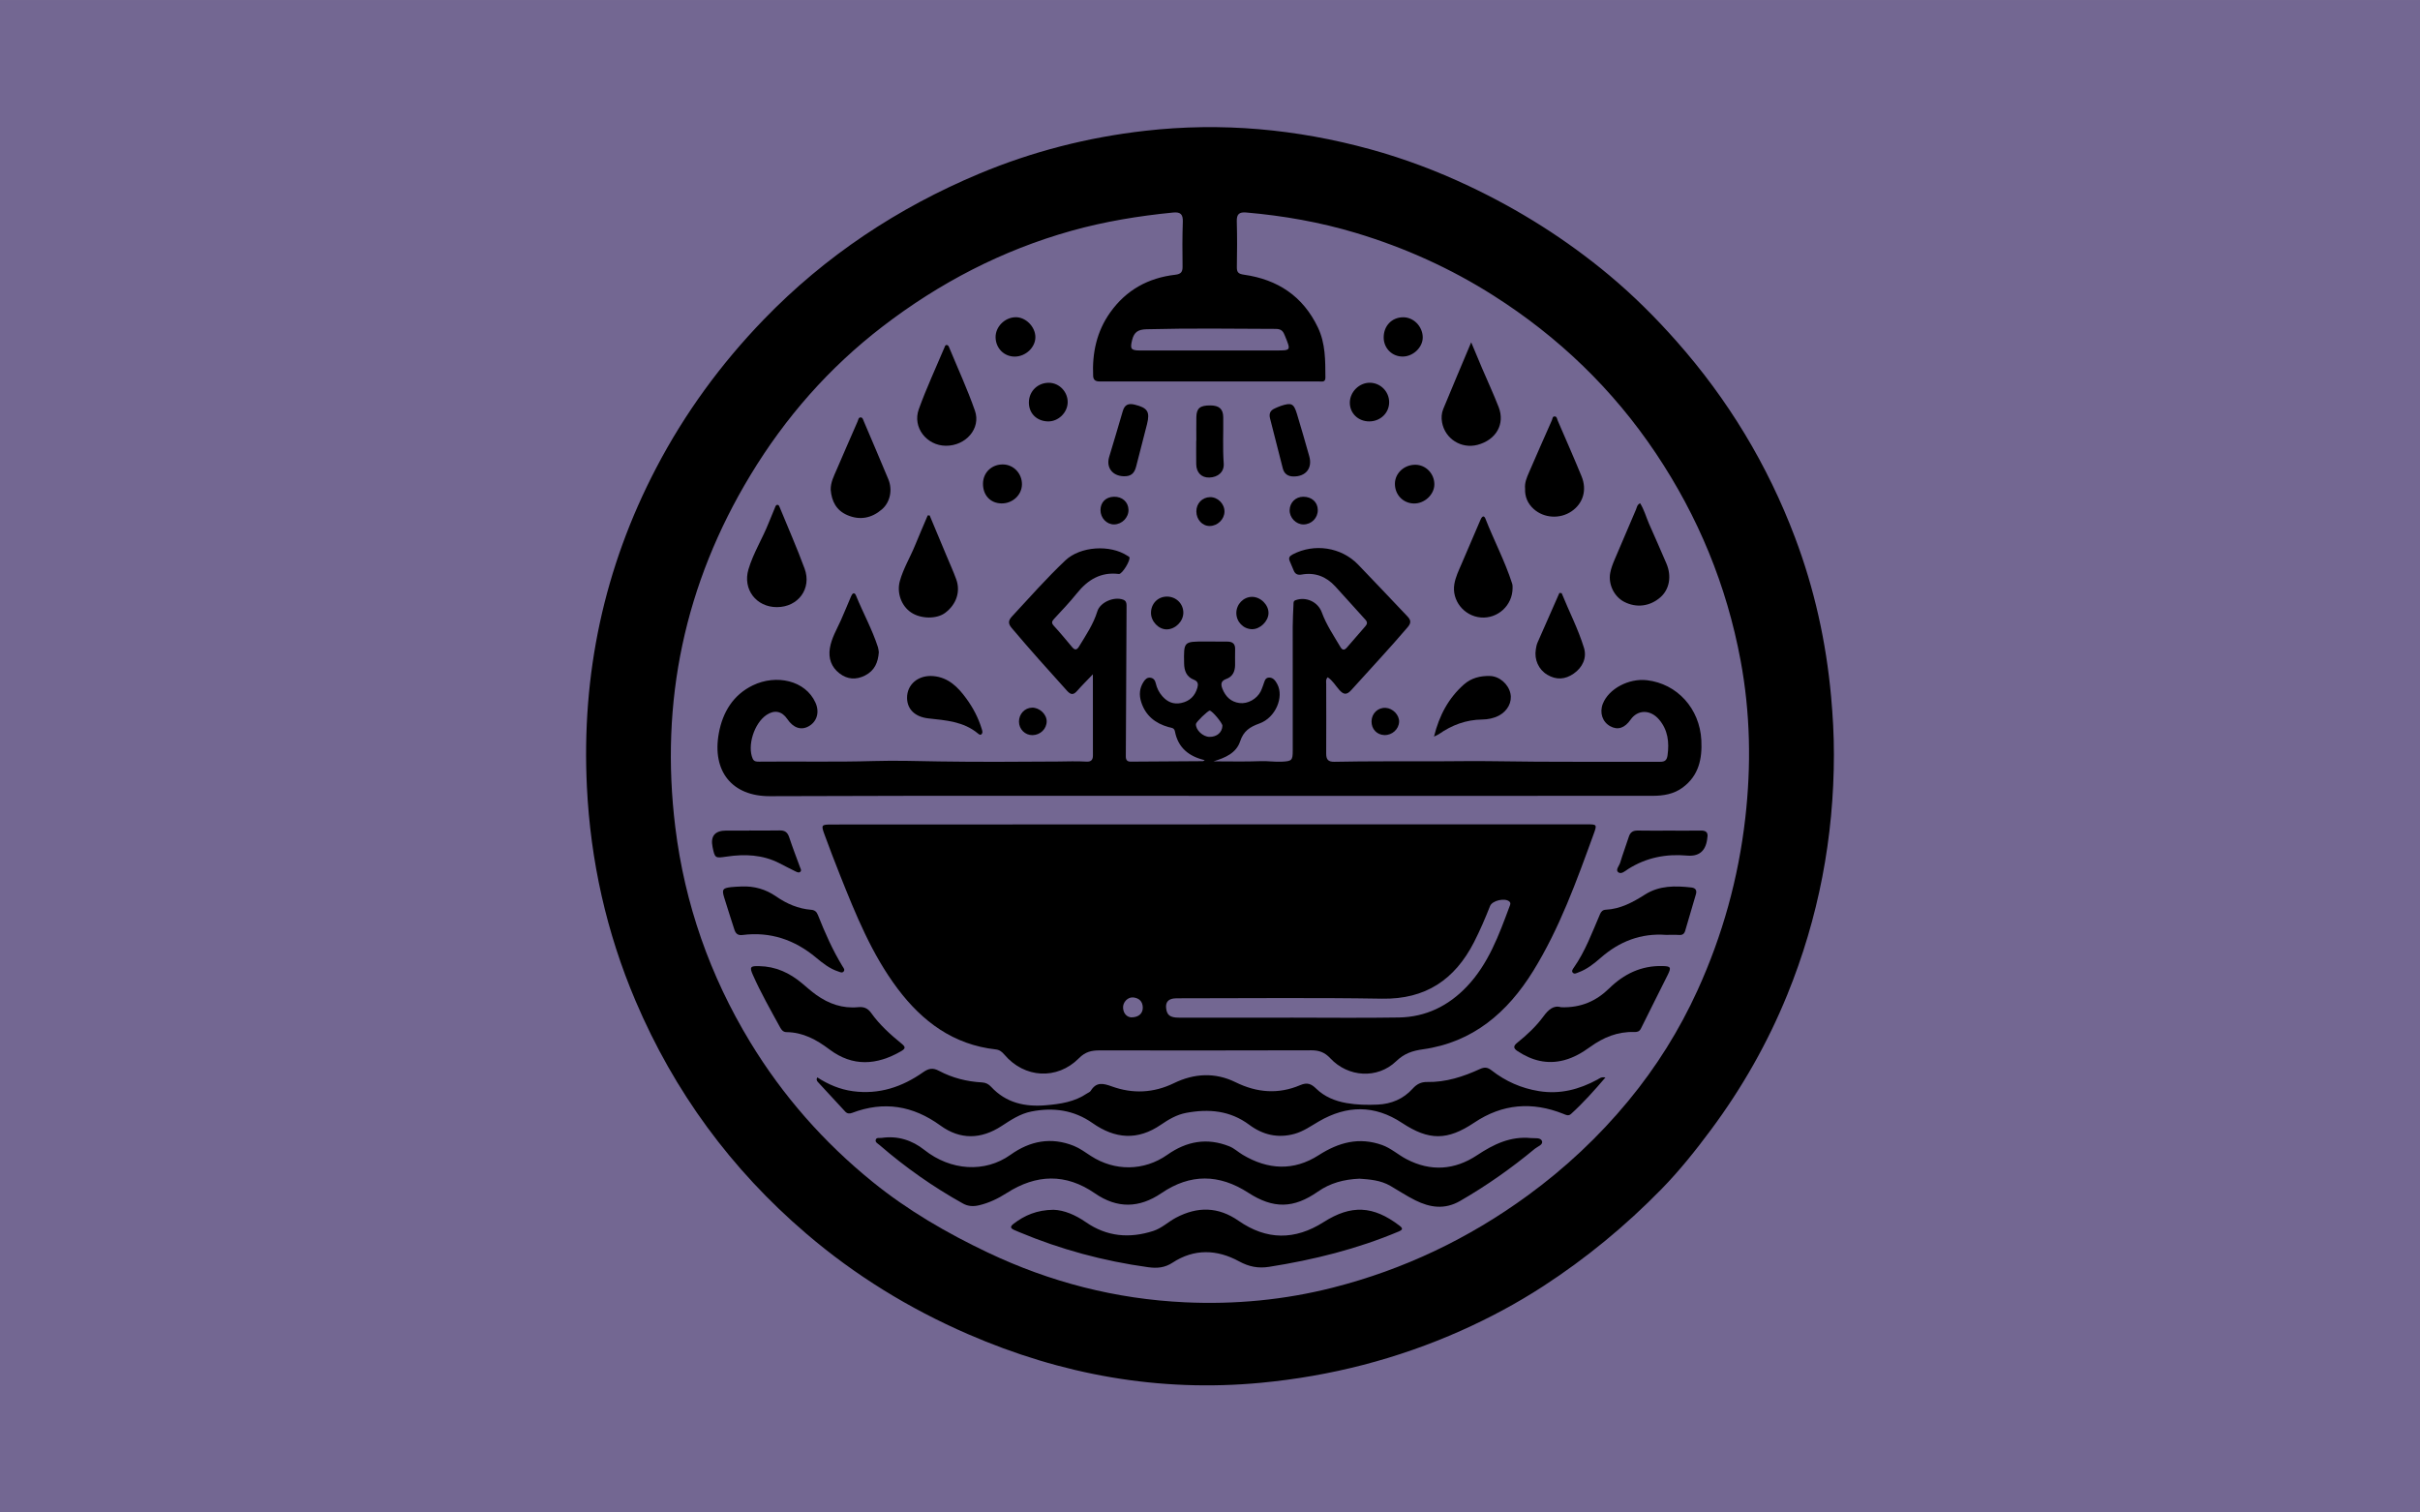 <svg xmlns="http://www.w3.org/2000/svg" id="Livello_1" viewBox="0 0 1280 800"><defs><style>.cls-1{fill:#000;}.cls-1,.cls-2{stroke-width:0px;}.cls-2{fill:#736792;}</style></defs><rect class="cls-2" y=".004" width="1280" height="799.996"></rect><path class="cls-1" d="M969.999,398.94c-.009,43.995-8.088,86.5-24.666,127.22-10.35,25.421-23.854,49.2-40.271,71.298-8.172,11-16.707,21.723-26.254,31.486-18.981,19.41-39.829,36.623-62.666,51.444-13.849,8.988-28.381,16.758-43.345,23.432-33.654,15.01-68.993,24.076-105.775,27.569-54.022,5.132-105.579-4.237-155.104-25.756-31.076-13.503-59.696-31.082-85.473-53.135-39.711-33.973-69.845-75.032-90.294-123.118-15.383-36.172-23.811-73.957-25.727-113.233-2.902-59.506,9.013-115.726,36.641-168.603,15.156-29.007,34.28-55.142,56.964-78.599,32.529-33.637,70.859-59.041,113.916-77.067,28.082-11.757,57.382-19.245,87.776-22.697,40.438-4.593,80.049-.939,119.149,9.8,17.895,4.915,35.18,11.447,51.964,19.37,26.768,12.636,51.632,28.312,74.33,47.258,12.763,10.653,24.552,22.406,35.597,34.891,27.23,30.779,48.153,65.354,62.66,103.777,10.246,27.139,16.467,55.211,19.088,84.119.923,10.172,1.509,20.329,1.488,30.544ZM640.048,201.758c-15.978,0-31.957,0-47.935,0-3.491,0-6.982-.01-10.472-.002-1.996.004-3.345-.607-3.45-2.935-.548-12.147,1.877-23.502,9.018-33.551,8.43-11.863,20.105-18.295,34.433-19.949,2.885-.333,3.89-1.382,3.846-4.279-.12-7.919-.134-15.847.132-23.761.132-3.925-1.222-5.248-5.12-4.865-18.196,1.788-36.168,4.722-53.8,9.661-36.658,10.27-69.8,27.527-99.895,50.643-28.287,21.727-51.424,48.064-69.911,78.635-34.783,57.519-47.886,119.728-39.71,186.165,4.986,40.517,18.27,78.509,39.549,113.577,17.283,28.483,38.968,53.089,64.786,74.019,18.646,15.115,39.284,27.084,60.95,37.382,33.036,15.702,67.768,24.625,104.282,26.328,26.427,1.232,52.557-1.228,78.236-7.766,37.495-9.547,71.707-25.859,103.023-48.702,19.888-14.507,37.591-31.107,53.209-50,14.778-17.875,26.999-37.385,36.636-58.52,13.253-29.062,21.656-59.449,25.28-91.163,3.188-27.902,2.663-55.689-2.49-83.363-7.374-39.602-22.405-76.06-44.778-109.491-22.705-33.927-51.525-61.635-85.955-83.504-22.679-14.405-46.955-25.353-72.684-33.097-18.965-5.709-38.345-9.119-58.059-10.825-3.658-.317-5.091.847-4.993,4.633.21,8.051.203,16.113.037,24.166-.061,2.927.871,3.69,3.792,4.107,17.804,2.539,31.209,11.371,39.099,27.968,4.021,8.461,3.893,17.429,3.947,26.425.016,2.634-1.834,2.075-3.401,2.075-19.201-.004-38.401-.003-57.602-.009ZM639.926,185.392v-.019c11.672,0,23.344,0,35.017,0,7.878,0,7.848.013,4.815-7.458-.928-2.287-1.609-3.932-4.928-3.948-22.796-.108-45.588-.395-68.386.183-4.354.11-6.572,1.406-7.624,5.66-1.148,4.641-.753,5.557,4.078,5.57,12.343.034,24.686.011,37.029.011Z"></path><path class="cls-1" d="M639.832,436.018c66.462,0,132.923,0,199.385,0,5.484,0,5.573.028,3.691,5.197-9.049,24.857-18.009,49.805-31.999,72.425-13.532,21.878-31.845,37.67-58.305,41.378-5.596.784-9.846,2.187-14.18,6.344-9.856,9.454-25.404,8.459-34.771-1.584-2.966-3.18-5.942-4.253-10.115-4.24-37.326.124-74.652.094-111.978.054-4.217-.005-7.5.726-10.884,4.135-11.552,11.639-28.847,10.567-39.382-1.852-1.284-1.513-2.57-2.574-4.621-2.803-22.332-2.496-38.758-14.683-51.842-32.055-13.719-18.216-22.159-39.171-30.519-60.133-2.834-7.105-5.559-14.256-8.197-21.436-1.888-5.139-1.725-5.337,3.928-5.341,42.965-.034,85.93-.038,128.895-.047,23.631-.005,47.262,0,70.892,0v-.041ZM682.302,538.275v-.015c19.197,0,38.397.239,57.588-.079,14.222-.236,26.211-6.096,35.987-16.388,11.414-12.016,16.923-27.208,22.549-42.321.306-.823.838-1.772-.072-2.606-2.303-2.11-9.06-.581-10.221,2.356-2.567,6.493-5.302,12.907-8.492,19.126-10.161,19.813-25.594,30.274-48.618,29.883-35.698-.607-71.414-.191-107.122-.203-1.073,0-2.161-.041-3.215.115-2.869.423-4.198,2.085-3.896,5.034.382,3.727,2.05,5.082,6.714,5.088,19.599.026,39.199.011,58.798.011ZM598.33,538.113c4.03.038,6.225-2.175,6.12-5.305-.107-3.179-2.003-4.891-4.985-5.233-2.91-.333-5.691,2.529-5.439,5.655.248,3.071,2.159,4.719,4.304,4.883Z"></path><path class="cls-1" d="M641.852,402.7c8.296,0,16.6.222,24.883-.1,3.783-.147,7.496.458,11.249.275,5.305-.259,5.777-.68,5.779-5.858.006-21.885-.038-43.77-.011-65.654.005-3.887.253-7.774.407-11.66.036-.903-.124-1.806,1.134-2.26,5.489-1.984,11.805.882,13.833,6.441,2.413,6.613,6.356,12.392,9.891,18.396,1.092,1.854,2.194,1.604,3.424.18,3.244-3.756,6.481-7.519,9.757-11.247,1.071-1.219,1.116-2.215-.04-3.476-5.347-5.837-10.574-11.784-15.935-17.607-4.789-5.202-10.698-7.501-17.769-6.224-2.048.37-3.392-.217-4.177-2.137-.661-1.615-1.315-3.234-2.041-4.82-.853-1.864-.245-2.803,1.575-3.749,11.36-5.903,25.549-3.836,34.517,5.407,8.758,9.027,17.319,18.243,26.017,27.329,1.863,1.946,2.236,3.417.238,5.767-9.653,11.356-19.885,22.182-29.828,33.272-2.519,2.809-4.161,2.42-6.372-.062-1.997-2.243-3.513-4.973-6.129-6.684-1.146,1.16-.795,2.435-.796,3.582-.01,12.218.106,24.436-.004,36.653-.03,3.268,1.023,4.54,4.387,4.469,17.848-.377,35.705-.199,53.553-.248,10.439-.029,20.906-.226,31.365-.05,29.115.49,58.243.216,87.365.296,2.462.007,3.522-.823,3.879-3.397.965-6.958.208-13.444-4.484-18.953-4.585-5.383-11.287-5.309-14.995-.01-3.201,4.574-6.832,5.759-10.855,3.542-4.129-2.276-5.733-7.175-3.89-11.88,3.096-7.902,13.706-13.569,23.309-12.45,16.08,1.873,27.934,15.033,28.794,31.713.51,9.891-1.347,18.726-9.825,25.028-4.765,3.542-10.271,4.41-16.007,4.411-60.687.018-121.374.039-182.062.041-94.924.003-189.85-.213-284.773.151-20.056.077-30.691-13.234-27.003-33.335,2.04-11.119,7.603-20.271,17.987-25.29,12.324-5.956,27.803-2.697,33.137,9.177,2.264,5.041.772,10.082-3.694,12.53-4,2.192-8.093.771-11.23-3.9-2.811-4.185-6.808-4.966-10.996-2.148-6.526,4.391-10.266,16.279-7.303,23.098.681,1.567,1.998,1.618,3.355,1.604,20.268-.214,40.537.269,60.806-.333,11.534-.342,23.078.036,34.62.22,20.806.332,41.621.168,62.431.043,5.092-.031,10.181-.269,15.27.05,2.298.144,3.491-.717,3.482-3.212-.047-13.949-.023-27.899-.023-42.978-3.217,3.37-5.815,5.918-8.203,8.649-1.886,2.157-3.26,2.514-5.429.116-9.896-10.941-19.745-21.919-29.265-33.193-1.894-2.243-2.027-3.875.089-6.157,9.289-10.022,18.34-20.279,28.272-29.672,7.926-7.495,23.699-8.463,32.845-2.41.33.218.776.365.968.67.893,1.421-3.785,9.153-5.531,8.94-9.57-1.172-16.477,3.066-22.242,10.269-3.768,4.708-7.964,9.078-12.063,13.512-1.242,1.344-1.402,2.207-.058,3.67,3.355,3.652,6.513,7.487,9.704,11.287,1.516,1.805,2.53,1.366,3.64-.455,3.628-5.955,7.546-11.723,9.631-18.511,1.485-4.834,8.811-7.961,13.623-6.201,1.617.591,1.841,1.79,1.835,3.185-.081,18.122-.172,36.243-.261,54.365-.041,8.445-.063,16.891-.135,25.336-.015,1.797.635,2.814,2.545,2.801,12.749-.082,25.498-.154,38.247-.248.225-.002.449-.239.96-.529-8.407-1.984-14.119-6.582-15.768-15.198-.389-2.031-1.983-1.909-3.326-2.284-7.06-1.972-12.201-6.051-14.502-13.214-1.211-3.772-.96-7.421,1.277-10.8.842-1.272,1.847-2.351,3.586-2.117,1.742.234,2.497,1.49,2.839,3.002.577,2.546,1.702,4.777,3.416,6.74,2.673,3.062,5.883,4.504,10.009,3.633,4.544-.959,7.331-3.738,8.582-8.104.517-1.805.382-3.329-1.837-4.19-3.881-1.506-5.129-4.639-5.195-8.666-.19-11.565-.269-11.567,11.101-11.56,3.894.002,7.787.039,11.681.039,2.725,0,4.313,1.05,4.202,4.062-.104,2.815.03,5.639-.02,8.457-.06,3.365-1.33,6.069-4.685,7.257-2.717.962-2.986,2.693-2.061,5.07,1.632,4.193,4.474,7.037,9.022,7.648,4.427.595,9.208-2.128,11.3-6.189.549-1.066.869-2.248,1.324-3.364.639-1.569.79-3.767,2.93-3.904,2.277-.145,3.544,1.684,4.508,3.499,3.605,6.793-.898,17.712-9.438,20.773-5.122,1.836-8.418,3.98-10.233,9.461-2.073,6.259-7.946,8.708-14.086,10.576ZM639.743,389.756c3.933.032,6.73-2.387,6.816-5.893.035-1.434-5.376-7.896-6.688-7.987-.945-.066-7.237,6.018-7.304,7.063-.201,3.118,3.662,6.788,7.176,6.817Z"></path><path class="cls-1" d="M849.152,569.913c-5.981,6.995-11.746,13.445-18.185,19.282-1.413,1.281-2.694.507-4.078-.045-16.502-6.581-32.228-5.339-47.119,4.644-14.213,9.528-23.962,9.562-38.235.129-14.504-9.586-29.168-9.37-43.95-.782-4.175,2.425-8.135,5.278-12.849,6.586-8.766,2.431-16.777.58-23.969-4.79-10.114-7.552-21.386-8.531-33.335-6.31-5.034.936-9.318,3.479-13.391,6.272-12.37,8.482-24.286,7.492-36.236-.905-9.775-6.868-20.676-8.373-32.266-6.087-5.973,1.178-10.86,4.482-15.807,7.702-10.842,7.056-21.83,7.34-32.318-.278-14.517-10.545-29.921-13.08-46.725-6.689-1.421.541-2.616.405-3.658-.719-4.826-5.207-9.658-10.409-14.458-15.639-.535-.583-.926-1.329-.288-2.425,5.771,3.744,11.96,6.381,18.841,7.31,13.806,1.864,26.029-2.207,37.132-10.024,2.925-2.059,5.186-2.458,8.373-.763,7.069,3.76,14.731,5.71,22.729,6.139,2.047.11,3.511.865,4.871,2.333,7.87,8.495,17.862,10.701,28.958,9.754,7.679-.655,15.184-1.777,21.752-6.241.666-.452,1.576-.752,1.961-1.376,2.97-4.814,6.487-4.051,11.237-2.336,11,3.972,21.999,3.509,32.799-1.741,10.674-5.189,21.759-5.826,32.624-.472,11.249,5.544,22.638,6.452,34.185,1.513,3.615-1.546,5.75-.749,8.392,1.832,4.411,4.308,9.996,6.598,16.089,7.665,5.458.956,10.959,1.052,16.45.806,7.255-.325,13.605-2.988,18.533-8.442,2.122-2.348,4.427-3.581,7.682-3.517,9.883.194,19.068-2.811,27.903-6.862,2.478-1.136,4.08-.894,6.131.709,7.399,5.785,15.711,9.473,25.071,10.983,11.147,1.798,21.275-.874,30.963-6.119,1.029-.557,1.908-1.52,4.196-1.096Z"></path><path class="cls-1" d="M719.037,623.445c-8.154.35-15.414,2.26-21.925,6.811-12.926,9.035-23.582,9.207-36.908.593-15.379-9.942-30.652-10.131-45.874.227-11.733,7.984-23.377,8.281-35.205.114-15.46-10.674-31.012-10.163-46.644-.161-4.517,2.89-9.331,5.245-14.662,6.486-3.06.712-5.794.566-8.529-.956-15.764-8.774-30.432-19.109-44.07-30.908-.861-.745-2.375-1.435-2.034-2.737.382-1.461,2.059-.885,3.163-1.049,8.456-1.25,16.098,1.233,22.566,6.361,13.887,11.011,32.024,12.252,45.584,2.565,10.336-7.384,21.503-9.512,33.482-4.703,3.192,1.282,6.063,3.419,8.983,5.315,12.61,8.191,28.128,8.073,40.461-.606,10.19-7.171,20.956-9.169,32.733-4.493,2.676,1.062,4.713,3.051,7.127,4.49,13.372,7.974,27.005,8.691,40.193.22,10.61-6.815,21.412-9.716,33.557-5.38,4.716,1.684,8.451,5.147,12.846,7.453,12.897,6.767,25.588,5.769,37.37-2.05,8.788-5.832,17.663-10.123,28.441-9.079,2.086.202,5.136-.402,5.88,1.528.779,2.021-2.275,2.901-3.724,4.104-12.414,10.296-25.54,19.547-39.545,27.62-8.222,4.74-15.941,3.517-23.703-.327-4.553-2.255-8.808-5.106-13.217-7.657-5.173-2.993-10.944-3.42-16.35-3.782Z"></path><path class="cls-1" d="M557.205,639.888c5.671.181,11.64,2.741,17.144,6.555,11.096,7.689,23.042,8.711,35.664,4.638,4.546-1.467,7.943-4.881,12.099-7.06,11.423-5.987,22.311-5.747,32.977,1.675,14.829,10.319,29.816,10.376,45.011.708,14.628-9.307,26.207-8.696,40.031,1.81,1.913,1.454,1.986,2.192-.322,3.163-22.011,9.261-44.967,14.977-68.504,18.68-5.841.919-10.713-.047-16.009-2.934-11.596-6.322-23.679-6.752-35.108.74-4.177,2.738-8.204,3.045-12.947,2.392-23.513-3.239-46.21-9.362-68.094-18.53-.866-.363-1.729-.731-2.59-1.103-1.94-.838-2.579-1.692-.484-3.304,5.918-4.552,12.445-7.328,21.134-7.43Z"></path><path class="cls-1" d="M825.65,532.76c10.553.38,18.68-3.307,25.487-9.969,7.844-7.676,16.97-12.07,28.106-11.828,4.435.097,4.859.634,2.882,4.635-4.691,9.494-9.536,18.912-14.192,28.423-.848,1.732-2.178,1.886-3.619,1.841-8.719-.269-16.225,2.836-23.179,7.852-4.24,3.058-8.71,5.71-13.908,7.065-8.981,2.342-16.941.176-24.467-4.751-2.316-1.516-2.483-2.695-.221-4.513,5.133-4.125,9.955-8.622,13.865-13.955,2.561-3.493,5.381-6.023,9.245-4.801Z"></path><path class="cls-1" d="M401.541,511.014c8.713.144,16.105,3.566,22.666,9.076,2.463,2.069,4.869,4.226,7.475,6.101,6.635,4.772,14.002,7.342,22.268,6.531,2.978-.292,5.05.572,6.828,3.065,4.47,6.267,10.162,11.397,16.093,16.231,2.033,1.657,2.288,2.526-.216,3.976-12.889,7.461-25.614,8.367-37.969-.945-6.793-5.12-13.939-9.038-22.692-9.123-1.732-.017-2.623-1.149-3.358-2.489-5.027-9.166-10.201-18.26-14.443-27.828-1.835-4.138-1.301-4.747,3.348-4.595Z"></path><path class="cls-1" d="M881.261,494.493c-13.309-1-24.733,3.454-34.67,12.171-3.532,3.098-7.226,6.027-11.723,7.665-.949.346-2.088,1.119-2.988.147-.798-.861.069-1.981.487-2.576,6.152-8.745,9.751-18.726,13.946-28.419.578-1.334,1.42-2.219,2.978-2.295,7.803-.38,14.387-3.955,20.77-8.014,7.63-4.852,16.021-4.705,24.52-3.755,2.07.231,3.107,1.332,2.419,3.622-1.926,6.409-3.778,12.84-5.656,19.263-.478,1.634-1.424,2.373-3.248,2.232-2.266-.174-4.555-.042-6.835-.042Z"></path><path class="cls-1" d="M392.241,468.891c6.671-.292,12.749,1.443,18.237,5.237,5.616,3.883,11.699,6.544,18.581,7.086,1.804.142,2.856.967,3.545,2.709,3.705,9.363,7.761,18.566,13.023,27.189.522.855,1.493,1.841.487,2.865-.769.782-1.795.178-2.658-.098-4.582-1.462-8.312-4.448-11.882-7.416-11.337-9.428-24.121-13.771-38.823-11.914-2.615.33-3.682-.841-4.365-3.006-1.776-5.628-3.651-11.226-5.364-16.874-1.275-4.203-.784-4.894,3.597-5.433,1.86-.229,3.747-.237,5.622-.346Z"></path><path class="cls-1" d="M410.936,321.137c-10.929.009-18.19-9.415-15.066-19.968,2.553-8.625,7.427-16.302,10.72-24.641,1.081-2.738,2.23-5.449,3.363-8.166.25-.599.464-1.365,1.262-1.343.795.022.976.784,1.23,1.403,4.404,10.775,9.124,21.433,13.131,32.353,3.88,10.574-3.417,20.351-14.64,20.361Z"></path><path class="cls-1" d="M867.505,266.186c2.154,3.436,3.171,7.323,4.753,10.951,3.058,7.011,6.237,13.971,9.196,21.024,2.837,6.761,1.489,13.639-3.234,17.774-5.514,4.826-12.684,5.728-19.118,2.404-5.348-2.763-8.5-9.241-7.426-15.223.454-2.531,1.383-4.896,2.387-7.246,3.746-8.76,7.444-17.54,11.226-26.284.497-1.149.574-2.639,2.214-3.4Z"></path><path class="cls-1" d="M491.724,272.638c2.991,7.152,5.986,14.303,8.973,21.456,1.706,4.085,3.544,8.123,5.065,12.277,2.405,6.569.067,13.388-5.867,17.808-4.465,3.327-12.794,3.234-17.948-.2-5.192-3.459-7.73-10.415-5.985-16.674,1.851-6.638,5.465-12.536,8.049-18.869,2.16-5.295,4.447-10.539,6.677-15.806.345.003.69.005,1.035.008Z"></path><path class="cls-1" d="M439.382,259.1c-.097-3.958,1.704-7.325,3.175-10.76,3.64-8.505,7.367-16.972,11.062-25.453.362-.83.406-2.077,1.554-2.109,1.112-.031,1.323,1.141,1.68,1.982,4.349,10.246,8.756,20.468,13.015,30.751,2.299,5.55.987,12.113-3.382,15.889-5.409,4.675-11.655,5.943-18.361,3.046-5.784-2.499-8.254-7.322-8.743-13.345Z"></path><path class="cls-1" d="M800.046,310.999c0,9.276-7.927,16.365-16.831,15.597-8.923-.77-15.472-9.061-13.965-17.713.65-3.733,2.291-7.115,3.781-10.556,3.333-7.695,6.599-15.419,9.921-23.119.305-.708.671-1.564,1.267-1.926.671-.409,1.183.351,1.432.988,4.531,11.576,10.379,22.611,14.188,34.481.278.868.176,1.858.207,2.248Z"></path><path class="cls-1" d="M806.656,258.564c-.324-3.252.903-5.981,2.065-8.675,3.979-9.223,8.041-18.41,12.114-27.592.343-.773.251-2.126,1.548-2.03,1.153.086,1.169,1.349,1.515,2.15,4.251,9.835,8.575,19.642,12.64,29.554,2.969,7.239.78,14.338-5.303,18.486-6.152,4.195-14.665,3.663-20.105-1.3-3.157-2.88-4.633-6.497-4.473-10.593Z"></path><path class="cls-1" d="M778.151,181.058c2.203,5.255,3.926,9.425,5.696,13.575,2.946,6.905,6.123,13.719,8.836,20.714,3.476,8.963-1.367,17.357-11.177,19.944-8.575,2.262-17.157-3.164-18.758-11.828-.453-2.449-.3-4.895.622-7.133,4.685-11.373,9.494-22.695,14.78-35.274Z"></path><path class="cls-1" d="M500.279,235.777c-10.175-.079-17.758-9.739-14.312-19.308,3.984-11.063,8.983-21.761,13.553-32.612.245-.581.357-1.39,1.215-1.373.803.015,1.064.733,1.315,1.341,4.6,11.129,9.674,22.094,13.629,33.448,3.264,9.371-4.875,18.586-15.399,18.504Z"></path><path class="cls-1" d="M826.002,313.735c3.91,9.662,8.745,18.952,11.809,28.943,1.609,5.247-.728,10.339-5.439,13.613-4.513,3.136-9.186,3.455-13.961.607-4.611-2.751-6.982-8.003-6.071-13.44.199-1.185.396-2.413.869-3.501,3.832-8.8,7.73-17.571,11.608-26.351.395.043.789.087,1.184.13Z"></path><path class="cls-1" d="M464.834,344.987c-.394,5.393-2.247,9.737-7.246,12.28-4.795,2.439-9.403,2.132-13.604-1.126-4.282-3.32-5.897-7.941-5.055-13.224.856-5.372,3.682-10.039,5.875-14.929,1.865-4.158,3.552-8.396,5.359-12.581.252-.584.637-1.33,1.145-1.529.689-.271,1.175.432,1.435,1.074,3.73,9.191,8.573,17.909,11.633,27.382.285.881.324,1.841.459,2.653Z"></path><path class="cls-1" d="M758.48,389.611c2.804-11.342,7.716-20.362,15.782-27.539,3.924-3.492,8.72-4.656,13.83-4.518,5.039.136,9.75,4.291,10.819,9.284.965,4.506-1.476,9.182-6.049,11.629-2.798,1.497-5.887,2.07-8.946,2.112-8.5.118-15.997,2.928-22.867,7.738-.519.363-1.14.581-2.57,1.294Z"></path><path class="cls-1" d="M479.772,369.16c-.067-7.204,6.007-12.251,13.899-11.552,7.986.708,13.008,5.82,17.393,11.802,3.594,4.903,6.392,10.239,8.178,16.069.306,1,.763,2.18-.243,2.987-.567.455-1.277-.123-1.788-.546-7.604-6.311-16.922-6.919-26.138-7.937-7.1-.784-11.246-4.83-11.301-10.824Z"></path><path class="cls-1" d="M883.142,439.34c5.488,0,10.977.065,16.463-.027,2.798-.047,4.004,1.044,3.438,3.861-.053.261-.055.532-.092.797q-1.309,9.386-10.555,8.578c-11.137-.991-21.56,1.026-31.13,7.05-1.609,1.013-3.7,3.075-5.354,1.752-1.569-1.254.542-3.369,1.043-5.055,1.37-4.612,3.108-9.114,4.568-13.701.772-2.424,2.236-3.345,4.756-3.292,5.619.119,11.242.037,16.864.037Z"></path><path class="cls-1" d="M396.28,439.275c5.37,0,10.742.086,16.109-.036,2.691-.061,4.155.964,5.014,3.558,1.768,5.346,3.8,10.604,5.741,15.893.274.746.871,1.545.307,2.253-.743.933-1.787.402-2.589.014-2.897-1.403-5.747-2.903-8.612-4.371-8.867-4.542-18.27-4.931-27.875-3.507-6.134.909-6.238.897-7.469-4.989q-1.835-8.773,7.291-8.774c4.028,0,8.055,0,12.083,0,0-.013,0-.027,0-.04Z"></path><path class="cls-1" d="M684.128,252.02c-2.893-.039-4.876-1.378-5.61-4.218-2.282-8.826-4.481-17.673-6.762-26.499-.641-2.479.111-4.2,2.432-5.236,1.101-.491,2.195-1.022,3.338-1.394,5.589-1.818,6.782-1.274,8.47,4.282,2.259,7.437,4.411,14.908,6.514,22.39,1.765,6.276-1.802,10.752-8.381,10.673Z"></path><path class="cls-1" d="M594.258,251.9c-5.912-.217-9.241-4.611-7.609-10.166,2.375-8.089,4.911-16.133,7.205-24.244.999-3.531,3.06-4.262,6.35-3.453,6.756,1.662,8.143,3.719,6.489,10.296-1.892,7.527-3.839,15.04-5.79,22.552-.962,3.703-2.924,5.152-6.646,5.015Z"></path><path class="cls-1" d="M632.768,233.106c0-4.15-.057-8.302.015-12.451.083-4.718,1.912-6.226,7.312-6.214,4.788.01,6.85,1.892,6.909,6.215.111,8.161-.337,16.323.254,24.487.316,4.369-2.88,7.303-7.617,7.438-4.128.118-6.858-2.598-6.925-7.024-.063-4.149-.013-8.3-.013-12.451.022,0,.044,0,.066,0Z"></path><path class="cls-1" d="M536.839,188.611c-5.689.074-10.149-4.357-10.248-10.181-.094-5.52,4.751-10.46,10.441-10.646,5.388-.176,10.576,4.958,10.609,10.499.032,5.401-5.043,10.253-10.802,10.328Z"></path><path class="cls-1" d="M748.594,245.825c5.527.013,10.057,4.649,10.076,10.31.018,5.427-5.175,10.296-10.854,10.176-5.697-.12-10.012-4.603-10.009-10.4.003-5.58,4.837-10.1,10.787-10.086Z"></path><path class="cls-1" d="M731.869,178.542c-.033-6.116,4.21-10.608,10.135-10.728,5.576-.113,10.406,4.717,10.52,10.52.102,5.213-4.858,10.115-10.377,10.254-5.712.145-10.247-4.288-10.278-10.047Z"></path><path class="cls-1" d="M519.929,255.841c.031-5.883,4.593-10.268,10.596-10.183,5.571.078,10.034,4.748,10.014,10.48-.019,5.622-4.928,10.219-10.824,10.136-5.854-.082-9.819-4.309-9.787-10.434Z"></path><path class="cls-1" d="M724.23,222.892c-5.875,0-10.344-4.346-10.271-9.991.072-5.632,4.962-10.474,10.556-10.454,5.595.02,10.178,4.575,10.247,10.184.07,5.725-4.585,10.26-10.532,10.261Z"></path><path class="cls-1" d="M554.226,222.895c-5.991-.165-10.139-4.395-10.02-10.218.119-5.837,4.762-10.287,10.652-10.211,5.509.072,10.04,4.895,9.862,10.499-.173,5.44-5.075,10.08-10.494,9.93Z"></path><path class="cls-1" d="M625.895,324.168c-.051,4.541-4.216,8.682-8.783,8.731-4.245.046-8.296-4.162-8.325-8.65-.033-4.939,3.629-8.702,8.459-8.695,4.873.007,8.703,3.822,8.649,8.614Z"></path><path class="cls-1" d="M662.234,332.801c-4.59-.071-8.305-3.897-8.303-8.552.002-4.649,3.751-8.521,8.277-8.551,4.566-.03,8.862,4.243,8.739,8.693-.118,4.265-4.481,8.476-8.713,8.41Z"></path><path class="cls-1" d="M639.851,278.215c-3.908.029-7.043-3.385-7.066-7.694-.023-4.223,3.062-7.466,7.197-7.566,4.088-.098,7.717,3.509,7.681,7.634-.036,4.075-3.641,7.594-7.813,7.625Z"></path><path class="cls-1" d="M596.891,269.626c.102,4.088-3.432,7.703-7.588,7.76-3.929.054-7.226-3.393-7.226-7.555,0-4.151,2.797-6.958,7.059-7.087,4.396-.133,7.651,2.757,7.754,6.883Z"></path><path class="cls-1" d="M689.303,262.743c4.502-.02,7.665,2.843,7.713,6.983.049,4.231-3.344,7.659-7.582,7.663-3.966.004-7.409-3.575-7.308-7.595.101-4.012,3.177-7.034,7.178-7.052Z"></path><path class="cls-1" d="M546.109,388.842c-3.921.053-7.129-3.143-7.147-7.12-.019-4.055,3.018-7.313,6.916-7.418,3.898-.105,7.735,3.464,7.741,7.2.006,4.01-3.343,7.282-7.509,7.337Z"></path><path class="cls-1" d="M740.022,381.75c-.135,3.936-3.671,7.157-7.745,7.056-4.016-.1-6.926-3.21-6.835-7.308.093-4.204,3.407-7.339,7.497-7.092,3.782.229,7.205,3.778,7.083,7.344Z"></path></svg>